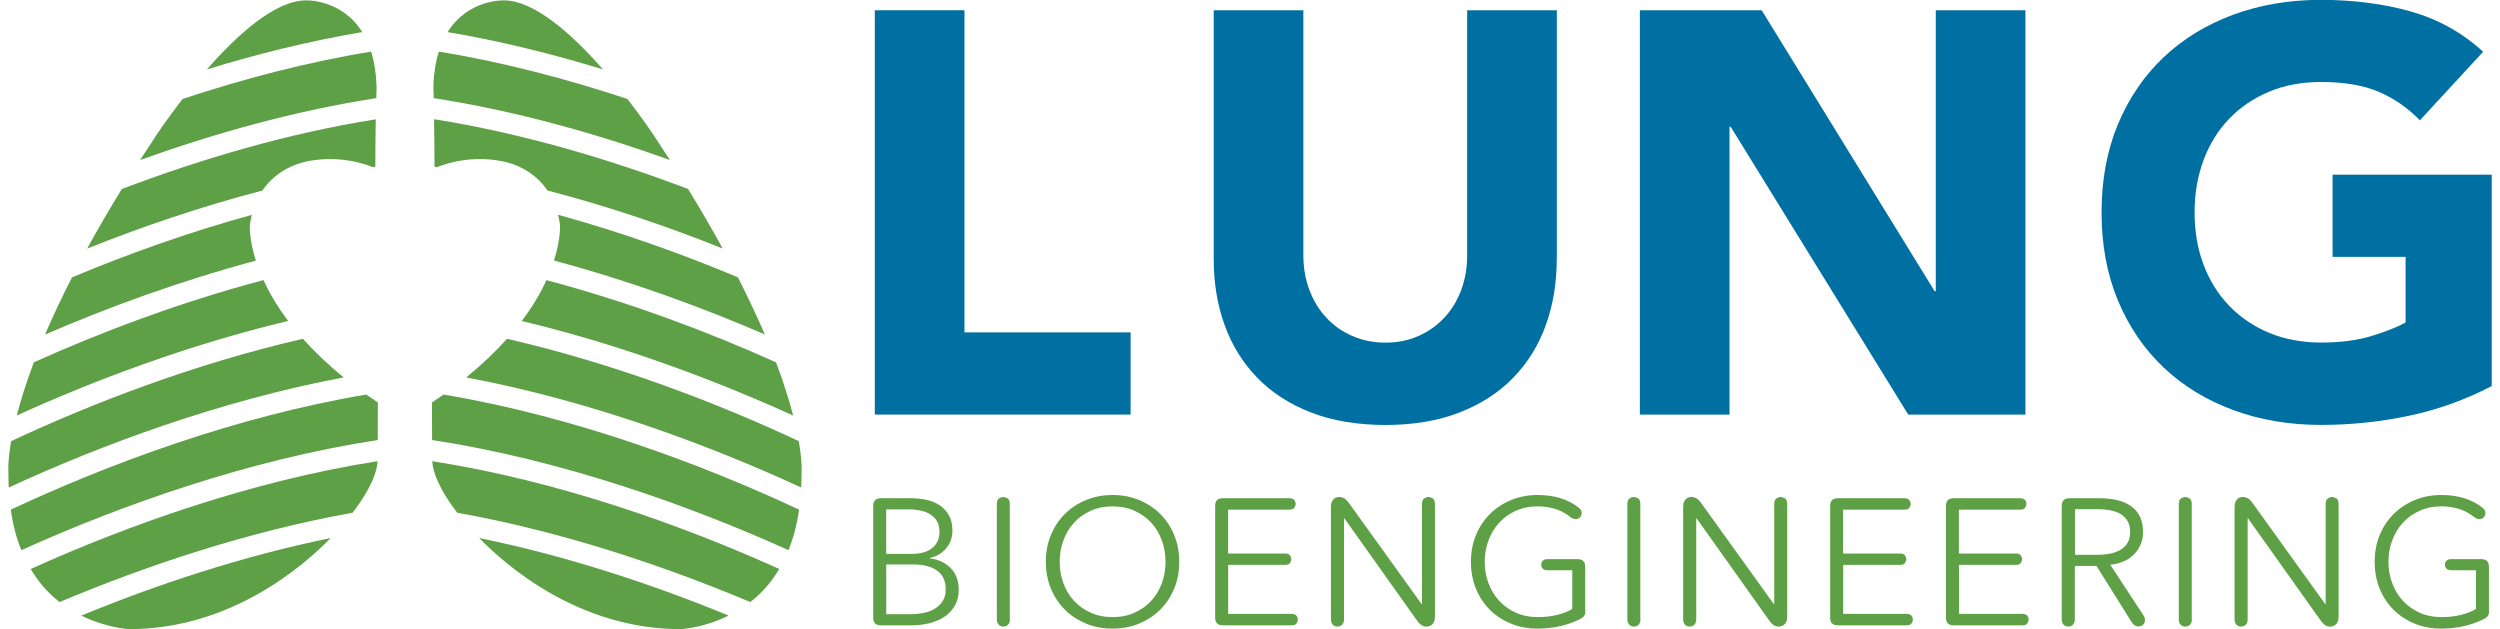<svg width="151" height="38" viewBox="0 0 151 38" fill="none" xmlns="http://www.w3.org/2000/svg">
<g clip-path="url(#clip0_554_2880)">
<path d="M52.838 0.619H58.254V20.076H68.288V25.041H52.838V0.619Z" fill="#0070A2"/>
<path d="M94.028 15.629C94.028 17.08 93.81 18.413 93.369 19.633C92.928 20.853 92.278 21.91 91.409 22.805C90.541 23.704 89.459 24.404 88.163 24.91C86.867 25.416 85.371 25.669 83.684 25.669C81.997 25.669 80.469 25.416 79.174 24.91C77.878 24.404 76.796 23.704 75.927 22.805C75.059 21.905 74.404 20.848 73.967 19.633C73.526 18.413 73.308 17.08 73.308 15.629V0.619H78.723V15.417C78.723 16.176 78.846 16.877 79.092 17.523C79.333 18.164 79.674 18.724 80.115 19.194C80.551 19.664 81.079 20.035 81.692 20.297C82.306 20.564 82.97 20.695 83.689 20.695C84.407 20.695 85.066 20.564 85.666 20.297C86.267 20.035 86.79 19.664 87.231 19.194C87.671 18.724 88.013 18.164 88.254 17.523C88.495 16.877 88.617 16.176 88.617 15.417V0.619H94.033V15.625L94.028 15.629Z" fill="#0070A2"/>
<path d="M99.048 0.619H106.405L116.853 17.59H116.921V0.619H122.337V25.041H115.257L104.531 7.654H104.463V25.041H99.048V0.619Z" fill="#0070A2"/>
<path d="M150.5 23.32C148.904 24.146 147.24 24.747 145.503 25.113C143.766 25.479 141.997 25.665 140.192 25.665C138.269 25.665 136.5 25.366 134.881 24.765C133.263 24.169 131.862 23.311 130.68 22.195C129.503 21.078 128.58 19.727 127.92 18.142C127.261 16.555 126.934 14.784 126.934 12.828C126.934 10.871 127.261 9.1 127.92 7.514C128.584 5.928 129.503 4.577 130.68 3.461C131.862 2.345 133.263 1.491 134.881 0.89C136.5 0.294 138.273 -0.009 140.192 -0.009C142.111 -0.009 143.971 0.226 145.626 0.696C147.281 1.17 148.731 1.979 149.981 3.127L146.162 7.266C145.421 6.507 144.589 5.933 143.661 5.54C142.734 5.146 141.579 4.952 140.192 4.952C139.037 4.952 137.987 5.146 137.05 5.54C136.114 5.933 135.309 6.475 134.636 7.18C133.963 7.88 133.449 8.716 133.09 9.683C132.731 10.65 132.553 11.694 132.553 12.823C132.553 13.953 132.731 15.024 133.09 15.977C133.449 16.931 133.963 17.757 134.636 18.462C135.309 19.163 136.114 19.709 137.05 20.102C137.987 20.491 139.037 20.69 140.192 20.69C141.347 20.69 142.388 20.559 143.248 20.292C144.102 20.03 144.784 19.759 145.298 19.483V15.516H140.888V10.55H150.5V23.315V23.32Z" fill="#0070A2"/>
<path d="M33.828 13.591C33.796 13.375 33.755 13.171 33.706 12.972C37.57 14.034 41.267 15.367 44.568 16.75C45.209 18.006 45.745 19.158 46.196 20.202C42.413 18.566 38.043 16.962 33.46 15.738C33.883 14.409 33.824 13.587 33.824 13.587" fill="#5EA045"/>
<path d="M33.005 16.922C38.052 18.259 42.849 20.076 46.873 21.887C47.346 23.139 47.678 24.21 47.905 25.1C43.249 22.981 37.516 20.821 31.514 19.389C32.187 18.499 32.664 17.667 33.005 16.926" fill="#5EA045"/>
<path d="M41.121 38C34.947 38 30.554 34.155 28.945 32.497C34.283 33.586 39.498 35.325 44.008 37.182C42.481 37.937 41.121 38 41.121 38Z" fill="#5EA045"/>
<path d="M30.614 9.8C28.572 9.308 26.894 9.891 26.399 10.094C26.349 10.085 26.294 10.076 26.244 10.072C26.244 9.078 26.23 8.056 26.217 7.202C31.546 8.043 36.847 9.629 41.558 11.414C42.34 12.688 43.035 13.885 43.649 15.01C40.385 13.704 36.793 12.475 33.064 11.504C32.437 10.582 31.527 10.035 30.614 9.805" fill="#5EA045"/>
<path d="M26.107 27.856C33.682 29.035 41.208 31.72 47.064 34.367C46.964 34.534 46.859 34.697 46.75 34.855C46.323 35.47 45.832 35.967 45.318 36.364C40.121 34.178 33.923 32.094 27.617 30.969C27.003 30.174 26.171 28.909 26.107 27.856Z" fill="#5EA045"/>
<path d="M15.091 13.592C15.123 13.375 15.163 13.171 15.209 12.977C11.344 14.039 7.648 15.372 4.347 16.755C3.705 18.011 3.169 19.163 2.719 20.206C6.502 18.571 10.871 16.967 15.454 15.742C15.032 14.414 15.091 13.592 15.091 13.592Z" fill="#5EA045"/>
<path d="M15.914 16.917C10.867 18.254 6.07 20.071 2.046 21.883C1.573 23.134 1.241 24.205 1.014 25.095C5.67 22.976 11.403 20.816 17.405 19.384C16.732 18.494 16.255 17.658 15.914 16.922" fill="#5EA045"/>
<path d="M7.797 38C13.972 38 18.364 34.15 19.974 32.497C14.636 33.586 9.421 35.325 4.91 37.182C6.438 37.937 7.797 38 7.797 38Z" fill="#5EA045"/>
<path d="M18.305 9.8C20.346 9.308 22.024 9.891 22.515 10.094C22.565 10.085 22.62 10.076 22.67 10.072C22.67 9.077 22.684 8.056 22.697 7.207C17.368 8.047 12.067 9.629 7.356 11.418C6.574 12.692 5.878 13.889 5.265 15.015C8.529 13.709 12.121 12.48 15.85 11.508C16.477 10.587 17.387 10.04 18.3 9.809" fill="#5EA045"/>
<path d="M22.811 27.856C15.236 29.035 7.711 31.72 1.854 34.367C1.955 34.534 2.059 34.697 2.168 34.855C2.596 35.47 3.087 35.967 3.596 36.364C8.793 34.178 14.99 32.094 21.297 30.969C21.911 30.174 22.743 28.909 22.806 27.856" fill="#5EA045"/>
<path d="M18.482 0.023C16.609 0.023 14.304 2.128 12.494 4.193C15.527 3.262 18.692 2.476 21.879 1.938C20.633 -0.063 18.482 0.023 18.482 0.023Z" fill="#5EA045"/>
<path d="M22.743 5.196C22.716 4.383 22.598 3.696 22.416 3.118C18.524 3.75 14.654 4.776 11.026 5.978C10.076 7.207 9.462 8.133 9.462 8.133C9.116 8.657 8.78 9.168 8.461 9.665C12.913 8.065 17.81 6.687 22.729 5.928C22.738 5.472 22.748 5.196 22.748 5.196" fill="#5EA045"/>
<path d="M18.291 20.464C11.785 21.96 5.556 24.354 0.673 26.645C0.441 27.992 0.509 28.629 0.509 28.629C0.509 28.909 0.518 29.18 0.527 29.447C6.115 26.862 13.349 24.183 20.761 22.796C19.774 21.996 18.965 21.214 18.291 20.459" fill="#5EA045"/>
<path d="M22.825 24.314C22.584 24.151 22.352 23.993 22.125 23.83C14.254 25.15 6.493 28.046 0.65 30.784C0.782 31.72 1 32.524 1.291 33.229C7.293 30.518 15.027 27.766 22.816 26.578C22.816 24.987 22.825 24.309 22.825 24.309" fill="#5EA045"/>
<path d="M26.089 24.314C26.33 24.151 26.562 23.993 26.79 23.83C34.66 25.15 42.422 28.046 48.264 30.784C48.132 31.72 47.91 32.524 47.623 33.229C41.621 30.518 33.887 27.766 26.098 26.578C26.098 24.987 26.089 24.309 26.089 24.309" fill="#5EA045"/>
<path d="M30.627 20.464C37.134 21.96 43.363 24.354 48.246 26.645C48.478 27.992 48.414 28.629 48.414 28.629C48.414 28.913 48.405 29.18 48.392 29.447C42.803 26.862 35.569 24.183 28.158 22.796C29.14 21.996 29.954 21.214 30.627 20.459" fill="#5EA045"/>
<path d="M26.176 5.196C26.203 4.383 26.326 3.696 26.503 3.118C30.395 3.75 34.265 4.776 37.898 5.978C38.848 7.207 39.462 8.133 39.462 8.133C39.807 8.657 40.144 9.168 40.462 9.665C36.011 8.065 31.114 6.687 26.194 5.928C26.185 5.472 26.176 5.196 26.176 5.196Z" fill="#5EA045"/>
<path d="M30.432 0.023C32.305 0.023 34.61 2.128 36.42 4.193C33.387 3.262 30.223 2.476 27.035 1.938C28.285 -0.063 30.432 0.023 30.432 0.023Z" fill="#5EA045"/>
<path d="M53.211 37.77C52.897 37.77 52.743 37.616 52.743 37.304V30.558C52.743 30.246 52.897 30.093 53.211 30.093H55.043C55.334 30.093 55.63 30.124 55.925 30.183C56.226 30.246 56.489 30.35 56.726 30.499C56.962 30.648 57.153 30.847 57.303 31.1C57.453 31.353 57.526 31.67 57.526 32.054C57.526 32.46 57.403 32.813 57.153 33.111C56.908 33.409 56.576 33.608 56.162 33.703V33.726C56.662 33.784 57.08 33.979 57.412 34.304C57.744 34.634 57.908 35.081 57.908 35.641C57.908 35.958 57.84 36.251 57.708 36.514C57.571 36.776 57.38 37.002 57.135 37.187C56.889 37.372 56.585 37.512 56.23 37.616C55.875 37.715 55.475 37.77 55.03 37.77H53.206H53.211ZM53.529 33.455H55.112C55.303 33.455 55.493 33.432 55.684 33.391C55.875 33.346 56.053 33.274 56.212 33.17C56.371 33.066 56.503 32.926 56.598 32.754C56.698 32.582 56.744 32.365 56.744 32.112C56.744 31.86 56.694 31.661 56.598 31.489C56.498 31.317 56.367 31.182 56.198 31.073C56.03 30.965 55.834 30.888 55.607 30.838C55.38 30.793 55.143 30.766 54.889 30.766H53.525V33.455H53.529ZM53.529 37.096H54.993C55.275 37.096 55.548 37.069 55.807 37.015C56.066 36.961 56.289 36.875 56.485 36.753C56.676 36.636 56.83 36.477 56.949 36.288C57.067 36.098 57.121 35.867 57.121 35.601C57.121 35.095 56.949 34.715 56.603 34.467C56.257 34.218 55.766 34.092 55.134 34.092H53.529V37.096Z" fill="#5EA045"/>
<path d="M61 37.413C61 37.507 60.986 37.58 60.955 37.634C60.927 37.688 60.891 37.733 60.85 37.765C60.809 37.797 60.768 37.819 60.718 37.828C60.673 37.837 60.632 37.846 60.605 37.846C60.568 37.846 60.527 37.842 60.486 37.828C60.445 37.815 60.4 37.797 60.359 37.765C60.318 37.733 60.286 37.688 60.254 37.634C60.227 37.58 60.209 37.507 60.209 37.413V30.45C60.209 30.269 60.259 30.151 60.355 30.097C60.455 30.043 60.536 30.016 60.6 30.016C60.664 30.016 60.745 30.043 60.846 30.097C60.946 30.151 60.991 30.269 60.991 30.45V37.413H61Z" fill="#5EA045"/>
<path d="M71.226 33.933C71.226 34.521 71.126 35.059 70.921 35.551C70.717 36.044 70.435 36.468 70.076 36.825C69.716 37.182 69.289 37.462 68.798 37.666C68.307 37.869 67.775 37.968 67.197 37.968C66.62 37.968 66.088 37.869 65.597 37.666C65.106 37.462 64.678 37.182 64.319 36.825C63.96 36.468 63.678 36.044 63.474 35.551C63.269 35.059 63.169 34.521 63.169 33.933C63.169 33.346 63.269 32.808 63.474 32.316C63.678 31.823 63.96 31.399 64.319 31.042C64.678 30.685 65.106 30.404 65.597 30.201C66.088 29.998 66.62 29.898 67.197 29.898C67.775 29.898 68.307 29.998 68.798 30.201C69.289 30.404 69.716 30.685 70.076 31.042C70.435 31.399 70.717 31.823 70.921 32.316C71.126 32.808 71.226 33.346 71.226 33.933ZM70.398 33.933C70.398 33.486 70.326 33.057 70.18 32.655C70.035 32.248 69.826 31.896 69.548 31.588C69.271 31.281 68.934 31.037 68.539 30.856C68.143 30.676 67.698 30.585 67.202 30.585C66.706 30.585 66.261 30.676 65.865 30.856C65.47 31.037 65.133 31.281 64.856 31.588C64.579 31.896 64.369 32.252 64.224 32.655C64.078 33.061 64.006 33.486 64.006 33.933C64.006 34.381 64.078 34.81 64.224 35.212C64.369 35.619 64.579 35.971 64.856 36.274C65.133 36.577 65.47 36.821 65.865 37.001C66.261 37.182 66.706 37.273 67.202 37.273C67.698 37.273 68.143 37.182 68.539 37.001C68.934 36.821 69.271 36.577 69.548 36.274C69.826 35.971 70.035 35.614 70.18 35.212C70.326 34.806 70.398 34.381 70.398 33.933Z" fill="#5EA045"/>
<path d="M74.181 34.119V37.078H78.01C78.091 37.078 78.155 37.092 78.205 37.114C78.255 37.142 78.296 37.169 78.319 37.205C78.346 37.241 78.364 37.277 78.373 37.318C78.382 37.358 78.391 37.39 78.391 37.422C78.391 37.48 78.369 37.553 78.319 37.639C78.269 37.724 78.169 37.77 78.01 37.77H73.863C73.549 37.77 73.394 37.616 73.394 37.304V30.558C73.394 30.246 73.549 30.093 73.863 30.093H77.878C77.96 30.093 78.023 30.106 78.073 30.129C78.123 30.156 78.164 30.183 78.187 30.219C78.214 30.255 78.232 30.292 78.241 30.332C78.251 30.373 78.26 30.404 78.26 30.436C78.26 30.495 78.237 30.567 78.187 30.653C78.141 30.739 78.037 30.784 77.878 30.784H74.177V33.432H77.614C77.773 33.432 77.878 33.477 77.923 33.563C77.969 33.649 77.996 33.717 77.996 33.771C77.996 33.83 77.973 33.902 77.923 33.988C77.878 34.074 77.773 34.119 77.614 34.119H74.177H74.181Z" fill="#5EA045"/>
<path d="M81.202 31.308H81.179V37.413C81.179 37.507 81.165 37.58 81.133 37.634C81.106 37.688 81.07 37.733 81.029 37.765C80.988 37.797 80.947 37.819 80.897 37.828C80.852 37.837 80.811 37.846 80.783 37.846C80.747 37.846 80.706 37.842 80.665 37.828C80.62 37.819 80.579 37.797 80.538 37.765C80.497 37.733 80.465 37.688 80.433 37.634C80.406 37.58 80.388 37.507 80.388 37.413V30.626C80.388 30.495 80.406 30.391 80.442 30.31C80.479 30.228 80.524 30.169 80.574 30.124C80.624 30.079 80.683 30.052 80.742 30.038C80.806 30.025 80.856 30.016 80.901 30.016C80.997 30.016 81.093 30.043 81.192 30.097C81.293 30.151 81.411 30.282 81.556 30.495L85.867 36.491H85.889V30.45C85.889 30.269 85.939 30.151 86.035 30.097C86.13 30.043 86.217 30.016 86.28 30.016C86.344 30.016 86.426 30.043 86.526 30.097C86.626 30.151 86.671 30.269 86.671 30.45V37.236C86.671 37.367 86.653 37.471 86.617 37.553C86.581 37.634 86.535 37.693 86.481 37.738C86.426 37.783 86.367 37.81 86.308 37.824C86.244 37.837 86.194 37.846 86.148 37.846C86.053 37.846 85.958 37.819 85.867 37.765C85.771 37.711 85.653 37.58 85.507 37.367L81.197 31.304L81.202 31.308Z" fill="#5EA045"/>
<path d="M95.756 36.902C95.756 37.038 95.729 37.146 95.669 37.218C95.61 37.291 95.506 37.363 95.351 37.435C94.938 37.625 94.528 37.761 94.128 37.842C93.728 37.923 93.31 37.968 92.873 37.968C92.291 37.968 91.755 37.869 91.259 37.666C90.763 37.462 90.341 37.182 89.981 36.825C89.622 36.468 89.345 36.044 89.145 35.551C88.945 35.059 88.845 34.521 88.845 33.933C88.845 33.346 88.945 32.808 89.149 32.316C89.354 31.823 89.636 31.399 89.995 31.042C90.354 30.685 90.782 30.404 91.273 30.201C91.764 29.998 92.296 29.898 92.873 29.898C93.392 29.898 93.855 29.966 94.274 30.097C94.692 30.233 95.056 30.423 95.36 30.667C95.479 30.762 95.533 30.865 95.533 30.983C95.533 31.091 95.497 31.182 95.428 31.25C95.36 31.317 95.269 31.353 95.16 31.353C95.124 31.353 95.078 31.344 95.024 31.326C94.969 31.308 94.906 31.272 94.833 31.213C94.569 31.006 94.278 30.847 93.951 30.743C93.623 30.64 93.269 30.585 92.882 30.585C92.387 30.585 91.941 30.676 91.546 30.856C91.15 31.037 90.814 31.281 90.536 31.588C90.259 31.896 90.045 32.252 89.9 32.655C89.749 33.061 89.677 33.486 89.677 33.933C89.677 34.381 89.749 34.81 89.9 35.212C90.05 35.619 90.263 35.971 90.536 36.274C90.814 36.577 91.15 36.821 91.546 37.001C91.941 37.182 92.387 37.273 92.882 37.273C93.319 37.273 93.719 37.227 94.083 37.132C94.446 37.038 94.742 36.92 94.965 36.776V34.444H93.469C93.387 34.444 93.323 34.43 93.273 34.408C93.223 34.381 93.182 34.354 93.155 34.318C93.128 34.281 93.11 34.245 93.101 34.205C93.091 34.164 93.091 34.132 93.091 34.101C93.091 34.078 93.091 34.046 93.101 34.01C93.11 33.969 93.128 33.933 93.155 33.897C93.182 33.861 93.223 33.83 93.273 33.807C93.323 33.784 93.392 33.771 93.469 33.771H95.278C95.592 33.771 95.747 33.924 95.747 34.236V36.916L95.756 36.902Z" fill="#5EA045"/>
<path d="M99.084 37.413C99.084 37.507 99.07 37.58 99.039 37.634C99.011 37.688 98.975 37.733 98.934 37.765C98.893 37.797 98.852 37.819 98.802 37.828C98.757 37.837 98.716 37.846 98.689 37.846C98.652 37.846 98.611 37.842 98.57 37.828C98.525 37.819 98.484 37.797 98.443 37.765C98.402 37.733 98.37 37.688 98.338 37.634C98.311 37.58 98.293 37.507 98.293 37.413V30.45C98.293 30.269 98.343 30.151 98.439 30.097C98.534 30.043 98.62 30.016 98.684 30.016C98.748 30.016 98.829 30.043 98.93 30.097C99.03 30.151 99.075 30.269 99.075 30.45V37.413H99.084Z" fill="#5EA045"/>
<path d="M102.476 31.308H102.453V37.413C102.453 37.507 102.44 37.58 102.408 37.634C102.381 37.688 102.344 37.733 102.303 37.765C102.262 37.797 102.221 37.819 102.171 37.828C102.126 37.837 102.085 37.846 102.058 37.846C102.021 37.846 101.98 37.842 101.939 37.828C101.894 37.819 101.853 37.797 101.812 37.765C101.771 37.733 101.739 37.688 101.708 37.634C101.68 37.58 101.662 37.507 101.662 37.413V30.626C101.662 30.495 101.68 30.391 101.717 30.31C101.753 30.228 101.799 30.169 101.849 30.124C101.899 30.079 101.958 30.052 102.017 30.038C102.08 30.025 102.13 30.016 102.176 30.016C102.271 30.016 102.367 30.043 102.467 30.097C102.567 30.151 102.685 30.282 102.831 30.495L107.141 36.491H107.164V30.45C107.164 30.269 107.214 30.151 107.309 30.097C107.405 30.043 107.491 30.016 107.555 30.016C107.618 30.016 107.7 30.043 107.8 30.097C107.9 30.151 107.946 30.269 107.946 30.45V37.236C107.946 37.367 107.928 37.471 107.891 37.553C107.855 37.634 107.809 37.693 107.755 37.738C107.7 37.783 107.641 37.81 107.582 37.824C107.518 37.837 107.468 37.846 107.423 37.846C107.327 37.846 107.232 37.819 107.141 37.765C107.046 37.711 106.927 37.58 106.782 37.367L102.471 31.304L102.476 31.308Z" fill="#5EA045"/>
<path d="M111.329 34.119V37.078H115.157C115.239 37.078 115.303 37.092 115.353 37.114C115.403 37.142 115.443 37.169 115.466 37.205C115.493 37.241 115.512 37.277 115.521 37.318C115.53 37.358 115.539 37.39 115.539 37.422C115.539 37.48 115.516 37.553 115.466 37.639C115.416 37.724 115.316 37.77 115.157 37.77H111.01C110.697 37.77 110.542 37.616 110.542 37.304V30.558C110.542 30.246 110.697 30.093 111.01 30.093H115.025C115.107 30.093 115.171 30.106 115.221 30.129C115.271 30.156 115.312 30.183 115.334 30.219C115.362 30.255 115.38 30.292 115.389 30.332C115.398 30.373 115.407 30.404 115.407 30.436C115.407 30.495 115.384 30.567 115.334 30.653C115.289 30.739 115.184 30.784 115.025 30.784H111.324V33.432H114.761C114.921 33.432 115.025 33.477 115.071 33.563C115.116 33.649 115.143 33.717 115.143 33.771C115.143 33.83 115.121 33.902 115.071 33.988C115.025 34.074 114.921 34.119 114.761 34.119H111.324H111.329Z" fill="#5EA045"/>
<path d="M118.322 34.119V37.078H122.15C122.232 37.078 122.296 37.092 122.346 37.114C122.396 37.142 122.437 37.169 122.459 37.205C122.487 37.241 122.505 37.277 122.514 37.318C122.523 37.358 122.532 37.39 122.532 37.422C122.532 37.48 122.509 37.553 122.459 37.639C122.409 37.724 122.309 37.77 122.15 37.77H118.003C117.69 37.77 117.535 37.616 117.535 37.304V30.558C117.535 30.246 117.69 30.093 118.003 30.093H122.018C122.1 30.093 122.164 30.106 122.214 30.129C122.264 30.156 122.305 30.183 122.328 30.219C122.355 30.255 122.373 30.292 122.382 30.332C122.391 30.373 122.4 30.404 122.4 30.436C122.4 30.495 122.378 30.567 122.328 30.653C122.282 30.739 122.177 30.784 122.018 30.784H118.317V33.432H121.755C121.914 33.432 122.018 33.477 122.064 33.563C122.109 33.649 122.137 33.717 122.137 33.771C122.137 33.83 122.114 33.902 122.064 33.988C122.018 34.074 121.914 34.119 121.755 34.119H118.317H118.322Z" fill="#5EA045"/>
<path d="M126.629 34.182H125.319V37.413C125.319 37.508 125.306 37.58 125.274 37.634C125.247 37.688 125.21 37.733 125.169 37.765C125.129 37.797 125.088 37.819 125.038 37.828C124.992 37.837 124.951 37.846 124.924 37.846C124.888 37.846 124.847 37.842 124.806 37.828C124.76 37.819 124.719 37.797 124.678 37.765C124.637 37.733 124.606 37.688 124.574 37.634C124.547 37.58 124.528 37.508 124.528 37.413V30.558C124.528 30.246 124.683 30.093 124.997 30.093H126.797C127.175 30.093 127.525 30.129 127.852 30.201C128.175 30.273 128.457 30.391 128.693 30.554C128.93 30.716 129.112 30.929 129.243 31.186C129.375 31.448 129.439 31.765 129.439 32.14C129.439 32.42 129.389 32.677 129.284 32.908C129.184 33.138 129.043 33.342 128.871 33.509C128.698 33.68 128.489 33.816 128.248 33.915C128.007 34.015 127.747 34.083 127.461 34.11L129.471 37.178C129.53 37.264 129.557 37.354 129.557 37.449C129.557 37.566 129.521 37.657 129.443 37.729C129.366 37.801 129.266 37.837 129.143 37.837C129.084 37.837 129.025 37.819 128.961 37.788C128.898 37.756 128.839 37.697 128.78 37.62L126.62 34.173L126.629 34.182ZM125.319 33.509H126.684C127.316 33.509 127.802 33.396 128.148 33.165C128.489 32.939 128.661 32.596 128.661 32.14C128.661 31.887 128.616 31.674 128.52 31.498C128.425 31.326 128.293 31.182 128.129 31.073C127.961 30.965 127.757 30.884 127.52 30.834C127.279 30.784 127.015 30.757 126.724 30.757H125.329V33.5L125.319 33.509Z" fill="#5EA045"/>
<path d="M132.39 37.413C132.39 37.507 132.376 37.58 132.344 37.634C132.317 37.688 132.281 37.733 132.24 37.765C132.199 37.797 132.158 37.819 132.108 37.828C132.062 37.837 132.021 37.846 131.994 37.846C131.958 37.846 131.917 37.842 131.876 37.828C131.831 37.819 131.79 37.797 131.749 37.765C131.708 37.733 131.676 37.688 131.644 37.634C131.617 37.58 131.599 37.507 131.599 37.413V30.45C131.599 30.269 131.649 30.151 131.744 30.097C131.84 30.043 131.926 30.016 131.99 30.016C132.053 30.016 132.135 30.043 132.235 30.097C132.335 30.151 132.381 30.269 132.381 30.45V37.413H132.39Z" fill="#5EA045"/>
<path d="M135.782 31.308H135.759V37.413C135.759 37.507 135.745 37.58 135.713 37.634C135.686 37.688 135.65 37.733 135.609 37.765C135.568 37.797 135.527 37.819 135.477 37.828C135.432 37.837 135.391 37.846 135.363 37.846C135.327 37.846 135.286 37.842 135.245 37.828C135.2 37.819 135.159 37.797 135.118 37.765C135.077 37.733 135.045 37.688 135.013 37.634C134.986 37.58 134.968 37.507 134.968 37.413V30.626C134.968 30.495 134.986 30.391 135.022 30.31C135.059 30.228 135.104 30.169 135.154 30.124C135.204 30.079 135.263 30.052 135.322 30.038C135.386 30.025 135.436 30.016 135.482 30.016C135.577 30.016 135.673 30.043 135.773 30.097C135.873 30.151 135.991 30.282 136.136 30.495L140.447 36.491H140.469V30.45C140.469 30.269 140.519 30.151 140.615 30.097C140.71 30.043 140.797 30.016 140.86 30.016C140.924 30.016 141.006 30.043 141.106 30.097C141.206 30.151 141.251 30.269 141.251 30.45V37.236C141.251 37.367 141.233 37.471 141.197 37.553C141.161 37.634 141.115 37.693 141.061 37.738C141.006 37.783 140.947 37.81 140.888 37.824C140.824 37.837 140.774 37.846 140.729 37.846C140.633 37.846 140.538 37.819 140.447 37.765C140.351 37.711 140.233 37.58 140.088 37.367L135.777 31.304L135.782 31.308Z" fill="#5EA045"/>
<path d="M150.341 36.902C150.341 37.038 150.314 37.146 150.254 37.218C150.195 37.291 150.091 37.363 149.936 37.435C149.522 37.625 149.113 37.761 148.713 37.842C148.313 37.923 147.895 37.968 147.458 37.968C146.876 37.968 146.34 37.869 145.844 37.666C145.348 37.462 144.926 37.182 144.566 36.825C144.207 36.468 143.93 36.044 143.73 35.551C143.53 35.059 143.43 34.521 143.43 33.933C143.43 33.346 143.53 32.808 143.734 32.316C143.939 31.823 144.221 31.399 144.58 31.042C144.939 30.685 145.367 30.404 145.858 30.201C146.349 29.998 146.881 29.898 147.458 29.898C147.977 29.898 148.44 29.966 148.859 30.097C149.277 30.233 149.641 30.423 149.945 30.667C150.063 30.762 150.118 30.865 150.118 30.983C150.118 31.091 150.082 31.182 150.013 31.25C149.945 31.317 149.854 31.353 149.745 31.353C149.709 31.353 149.663 31.344 149.609 31.326C149.554 31.308 149.491 31.272 149.418 31.213C149.154 31.006 148.863 30.847 148.536 30.743C148.208 30.64 147.854 30.585 147.467 30.585C146.972 30.585 146.526 30.676 146.131 30.856C145.735 31.037 145.398 31.281 145.121 31.588C144.844 31.896 144.63 32.252 144.485 32.655C144.335 33.061 144.262 33.486 144.262 33.933C144.262 34.381 144.335 34.81 144.485 35.212C144.635 35.619 144.848 35.971 145.121 36.274C145.398 36.577 145.735 36.821 146.131 37.001C146.526 37.182 146.972 37.273 147.467 37.273C147.904 37.273 148.304 37.227 148.668 37.132C149.031 37.038 149.327 36.92 149.55 36.776V34.444H148.054C147.972 34.444 147.908 34.43 147.858 34.408C147.808 34.381 147.767 34.354 147.74 34.318C147.713 34.281 147.695 34.245 147.686 34.205C147.676 34.164 147.676 34.132 147.676 34.101C147.676 34.078 147.676 34.046 147.686 34.01C147.695 33.969 147.713 33.933 147.74 33.897C147.767 33.861 147.808 33.83 147.858 33.807C147.908 33.784 147.977 33.771 148.054 33.771H149.863C150.177 33.771 150.332 33.924 150.332 34.236V36.916L150.341 36.902Z" fill="#5EA045"/>
</g>
<defs>
<clipPath id="clip0_554_2880">
<rect width="150" height="38" fill="white" transform="translate(0.5)"/>
</clipPath>
</defs>
</svg>

